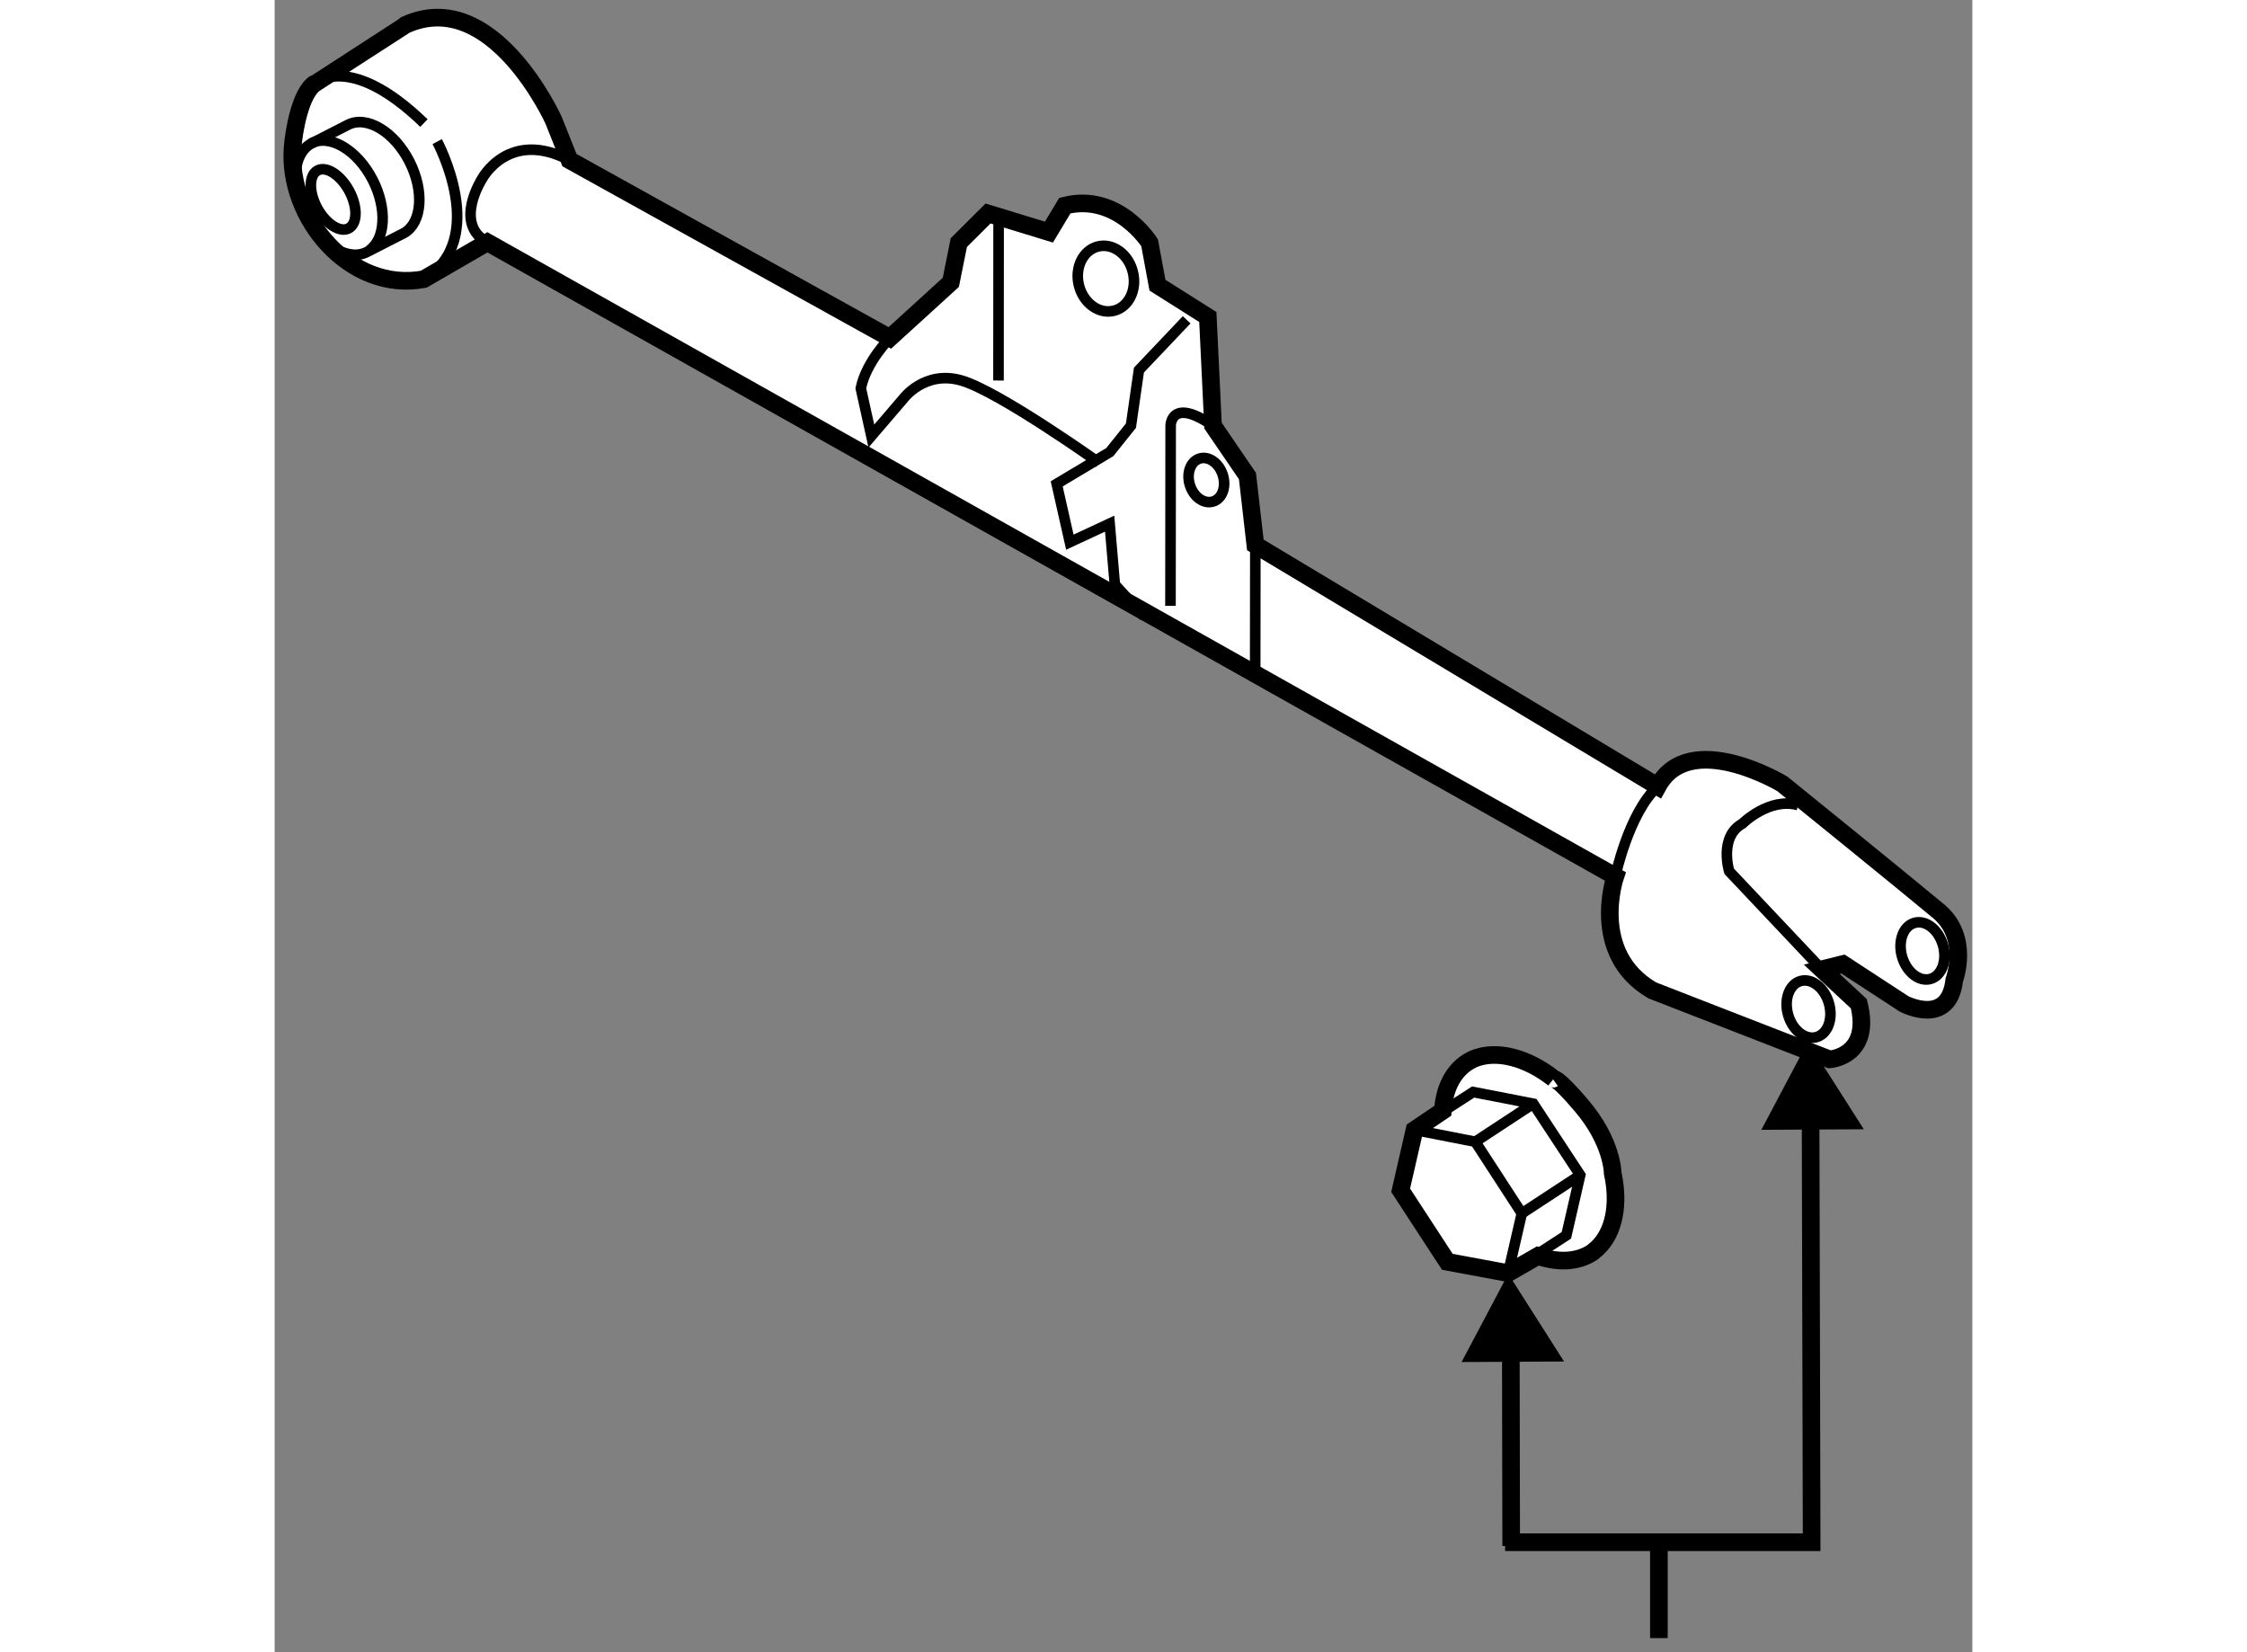 <?xml version="1.0" encoding="utf-8"?>
<!-- Generator: Adobe Illustrator 15.1.0, SVG Export Plug-In . SVG Version: 6.00 Build 0)  -->
<!DOCTYPE svg PUBLIC "-//W3C//DTD SVG 1.1//EN" "http://www.w3.org/Graphics/SVG/1.1/DTD/svg11.dtd">
<svg version="1.1" xmlns="http://www.w3.org/2000/svg" xmlns:xlink="http://www.w3.org/1999/xlink" x="0px" y="0px" width="244.8px"
	 height="180px" viewBox="166.836 42.266 48.136 46.845" enable-background="new 0 0 244.8 180" xml:space="preserve">
	
<rect x="166.836" y="42.266" width="48.136" height="46.845" fill="#808080" stroke="none"/>
	
<g><line fill="none" stroke="#000000" stroke-width="0.5" x1="206.084" y1="88.711" x2="206.084" y2="85.821"></line><polyline fill="none" stroke="#000000" stroke-width="0.5" points="210.383,73.144 210.415,85.993 201.723,85.993 		"></polyline><polygon points="211.894,74.284 210.312,71.8 208.989,74.3 		"></polygon><line fill="none" stroke="#000000" stroke-width="0.5" x1="201.884" y1="79.728" x2="201.896" y2="86.097"></line><polygon points="203.394,80.868 201.813,78.384 200.489,80.884 		"></polygon></g><g><path fill="#FFFFFF" stroke="#000000" stroke-width="0.5" d="M203.092,72.854l0.011-0.007c-0.768-0.602-1.631-0.828-2.281-0.555
			l-0.151,0.081c-0.441,0.28-0.671,0.775-0.714,1.387l-0.802,0.541l-0.393,1.713l1.324,2.028l1.722,0.32l0.844-0.485
			c0.563,0.193,1.107,0.18,1.536-0.095l0.145-0.121c0.483-0.449,0.633-1.255,0.441-2.132c0,0,0-0.882-0.89-1.922
			C203.184,72.78,203.092,72.854,203.092,72.854z"></path><polyline fill="none" stroke="#000000" stroke-width="0.3" points="199.154,74.301 200.878,74.638 202.198,76.669 201.808,78.361 
					"></polyline><polyline fill="none" stroke="#000000" stroke-width="0.3" points="200.027,73.739 200.818,73.228 202.522,73.559 203.853,75.584 
			203.461,77.291 202.621,77.837 		"></polyline><line fill="none" stroke="#000000" stroke-width="0.3" x1="203.853" y1="75.584" x2="202.198" y2="76.669"></line><line fill="none" stroke="#000000" stroke-width="0.3" x1="202.522" y1="73.559" x2="200.878" y2="74.638"></line></g><g><path fill="#FFFFFF" stroke="#000000" stroke-width="0.5" d="M172.868,49.136l31.98,17.979c0,0-0.753,2.178,1.048,3.231
			l5.029,1.956c0,0,1.203-0.074,0.828-1.577l-1.051-0.977l0.602-0.149l1.727,1.128c0,0,1.274,0.676,1.428-0.675
			c0,0,0.452-1.202-0.448-1.953c-0.9-0.753-4.43-3.61-4.43-3.61s-2.628-1.579-3.53,0.072l-11.409-6.845l-0.224-1.953l-0.976-1.429
			l-0.147-3.08l-1.428-0.902l-0.223-1.203c0,0-0.9-1.428-2.403-1.053l-0.451,0.751l-1.727-0.528l-0.828,0.826l-0.227,1.127
			l-1.729,1.575l-9.083-5.04l-0.449-1.128c0,0-1.726-3.831-4.204-2.706c0,0-2.552,1.647-2.555,1.651
			c-0.433,0.278-0.608,1.387-0.643,1.828c-0.151,1.997,1.634,4.115,3.717,3.731L172.868,49.136z"></path><path fill="none" stroke="#000000" stroke-width="0.3" d="M167.886,46.331c-0.534,0.276-0.609,1.19-0.176,2.039
			c0.434,0.851,1.216,1.316,1.747,1.039c0.026-0.013,1.058-0.541,1.058-0.541c0.502-0.296,0.568-1.191,0.143-2.023
			c-0.434-0.851-1.216-1.315-1.747-1.038C168.88,45.822,167.886,46.331,167.886,46.331z"></path><path fill="none" stroke="#000000" stroke-width="0.3" d="M167.872,46.331c0.53-0.276,1.312,0.188,1.747,1.04
			c0.41,0.807,0.363,1.673-0.1,1.993"></path><path fill="none" stroke="#000000" stroke-width="0.3" d="M175.198,46.81c-1.726-0.903-2.479,0.523-2.479,0.523
			s-0.828,1.276,0.148,1.803"></path><path fill="none" stroke="#000000" stroke-width="0.3" d="M184.281,51.85c0,0-0.676,0.676-0.825,1.426l0.299,1.353l0.901-1.052
			c0,0,0.6-0.825,1.653-0.523c1.051,0.302,3.902,2.332,3.902,2.332"></path><line fill="none" stroke="#000000" stroke-width="0.3" x1="187.363" y1="48.623" x2="187.36" y2="53.055"></line><path fill="none" stroke="#000000" stroke-width="0.3" d="M191.169,49.978c0.125,0.503-0.116,0.996-0.54,1.099
			c-0.424,0.104-0.866-0.22-0.99-0.723c-0.124-0.504,0.12-0.997,0.543-1.1C190.604,49.15,191.047,49.475,191.169,49.978z"></path><polyline fill="none" stroke="#000000" stroke-width="0.3" points="192.695,51.333 191.342,52.758 191.115,54.335 190.515,55.085 
			189.01,55.985 189.383,57.638 190.511,57.113 190.659,58.841 191.486,59.743 		"></polyline><path fill="none" stroke="#000000" stroke-width="0.3" d="M192.236,59.443l0.005-5.107c0,0,0-0.827,1.201,0"></path><line fill="none" stroke="#000000" stroke-width="0.3" x1="194.642" y1="57.719" x2="194.638" y2="61.173"></line><path fill="none" stroke="#000000" stroke-width="0.3" d="M167.99,44.627c0,0,0.978-0.901,3.079,1.128"></path><path fill="none" stroke="#000000" stroke-width="0.3" d="M171.445,46.281c0,0,1.499,2.78-0.381,3.905"></path><path fill="none" stroke="#000000" stroke-width="0.3" d="M210.703,69.75l-2.626-2.781c0,0-0.3-0.977,0.377-1.352
			c0,0,0.751-0.751,1.578-0.524"></path><path fill="none" stroke="#000000" stroke-width="0.3" d="M210.904,70.71c0.127,0.439-0.03,0.869-0.349,0.96
			c-0.318,0.092-0.682-0.19-0.806-0.628c-0.126-0.438,0.031-0.868,0.349-0.96C210.417,69.99,210.78,70.272,210.904,70.71z"></path><path fill="none" stroke="#000000" stroke-width="0.3" d="M214.138,69.061c0.124,0.439-0.031,0.869-0.353,0.96
			c-0.317,0.091-0.677-0.19-0.806-0.628c-0.125-0.439,0.03-0.869,0.351-0.96C213.649,68.34,214.011,68.622,214.138,69.061z"></path><path fill="none" stroke="#000000" stroke-width="0.3" d="M204.849,67.116c0,0,0.378-1.802,1.202-2.552"></path><path fill="none" stroke="#000000" stroke-width="0.3" d="M193.718,55.729c0.108,0.336-0.013,0.674-0.27,0.755
			c-0.258,0.083-0.554-0.123-0.66-0.459c-0.108-0.336,0.014-0.675,0.271-0.757C193.317,55.187,193.611,55.393,193.718,55.729z"></path><path fill="none" stroke="#000000" stroke-width="0.3" d="M168.949,47.676c0.245,0.452,0.238,0.929-0.011,1.063
			c-0.247,0.135-0.649-0.123-0.895-0.576c-0.242-0.452-0.24-0.929,0.009-1.063C168.302,46.965,168.704,47.224,168.949,47.676z"></path></g>


</svg>